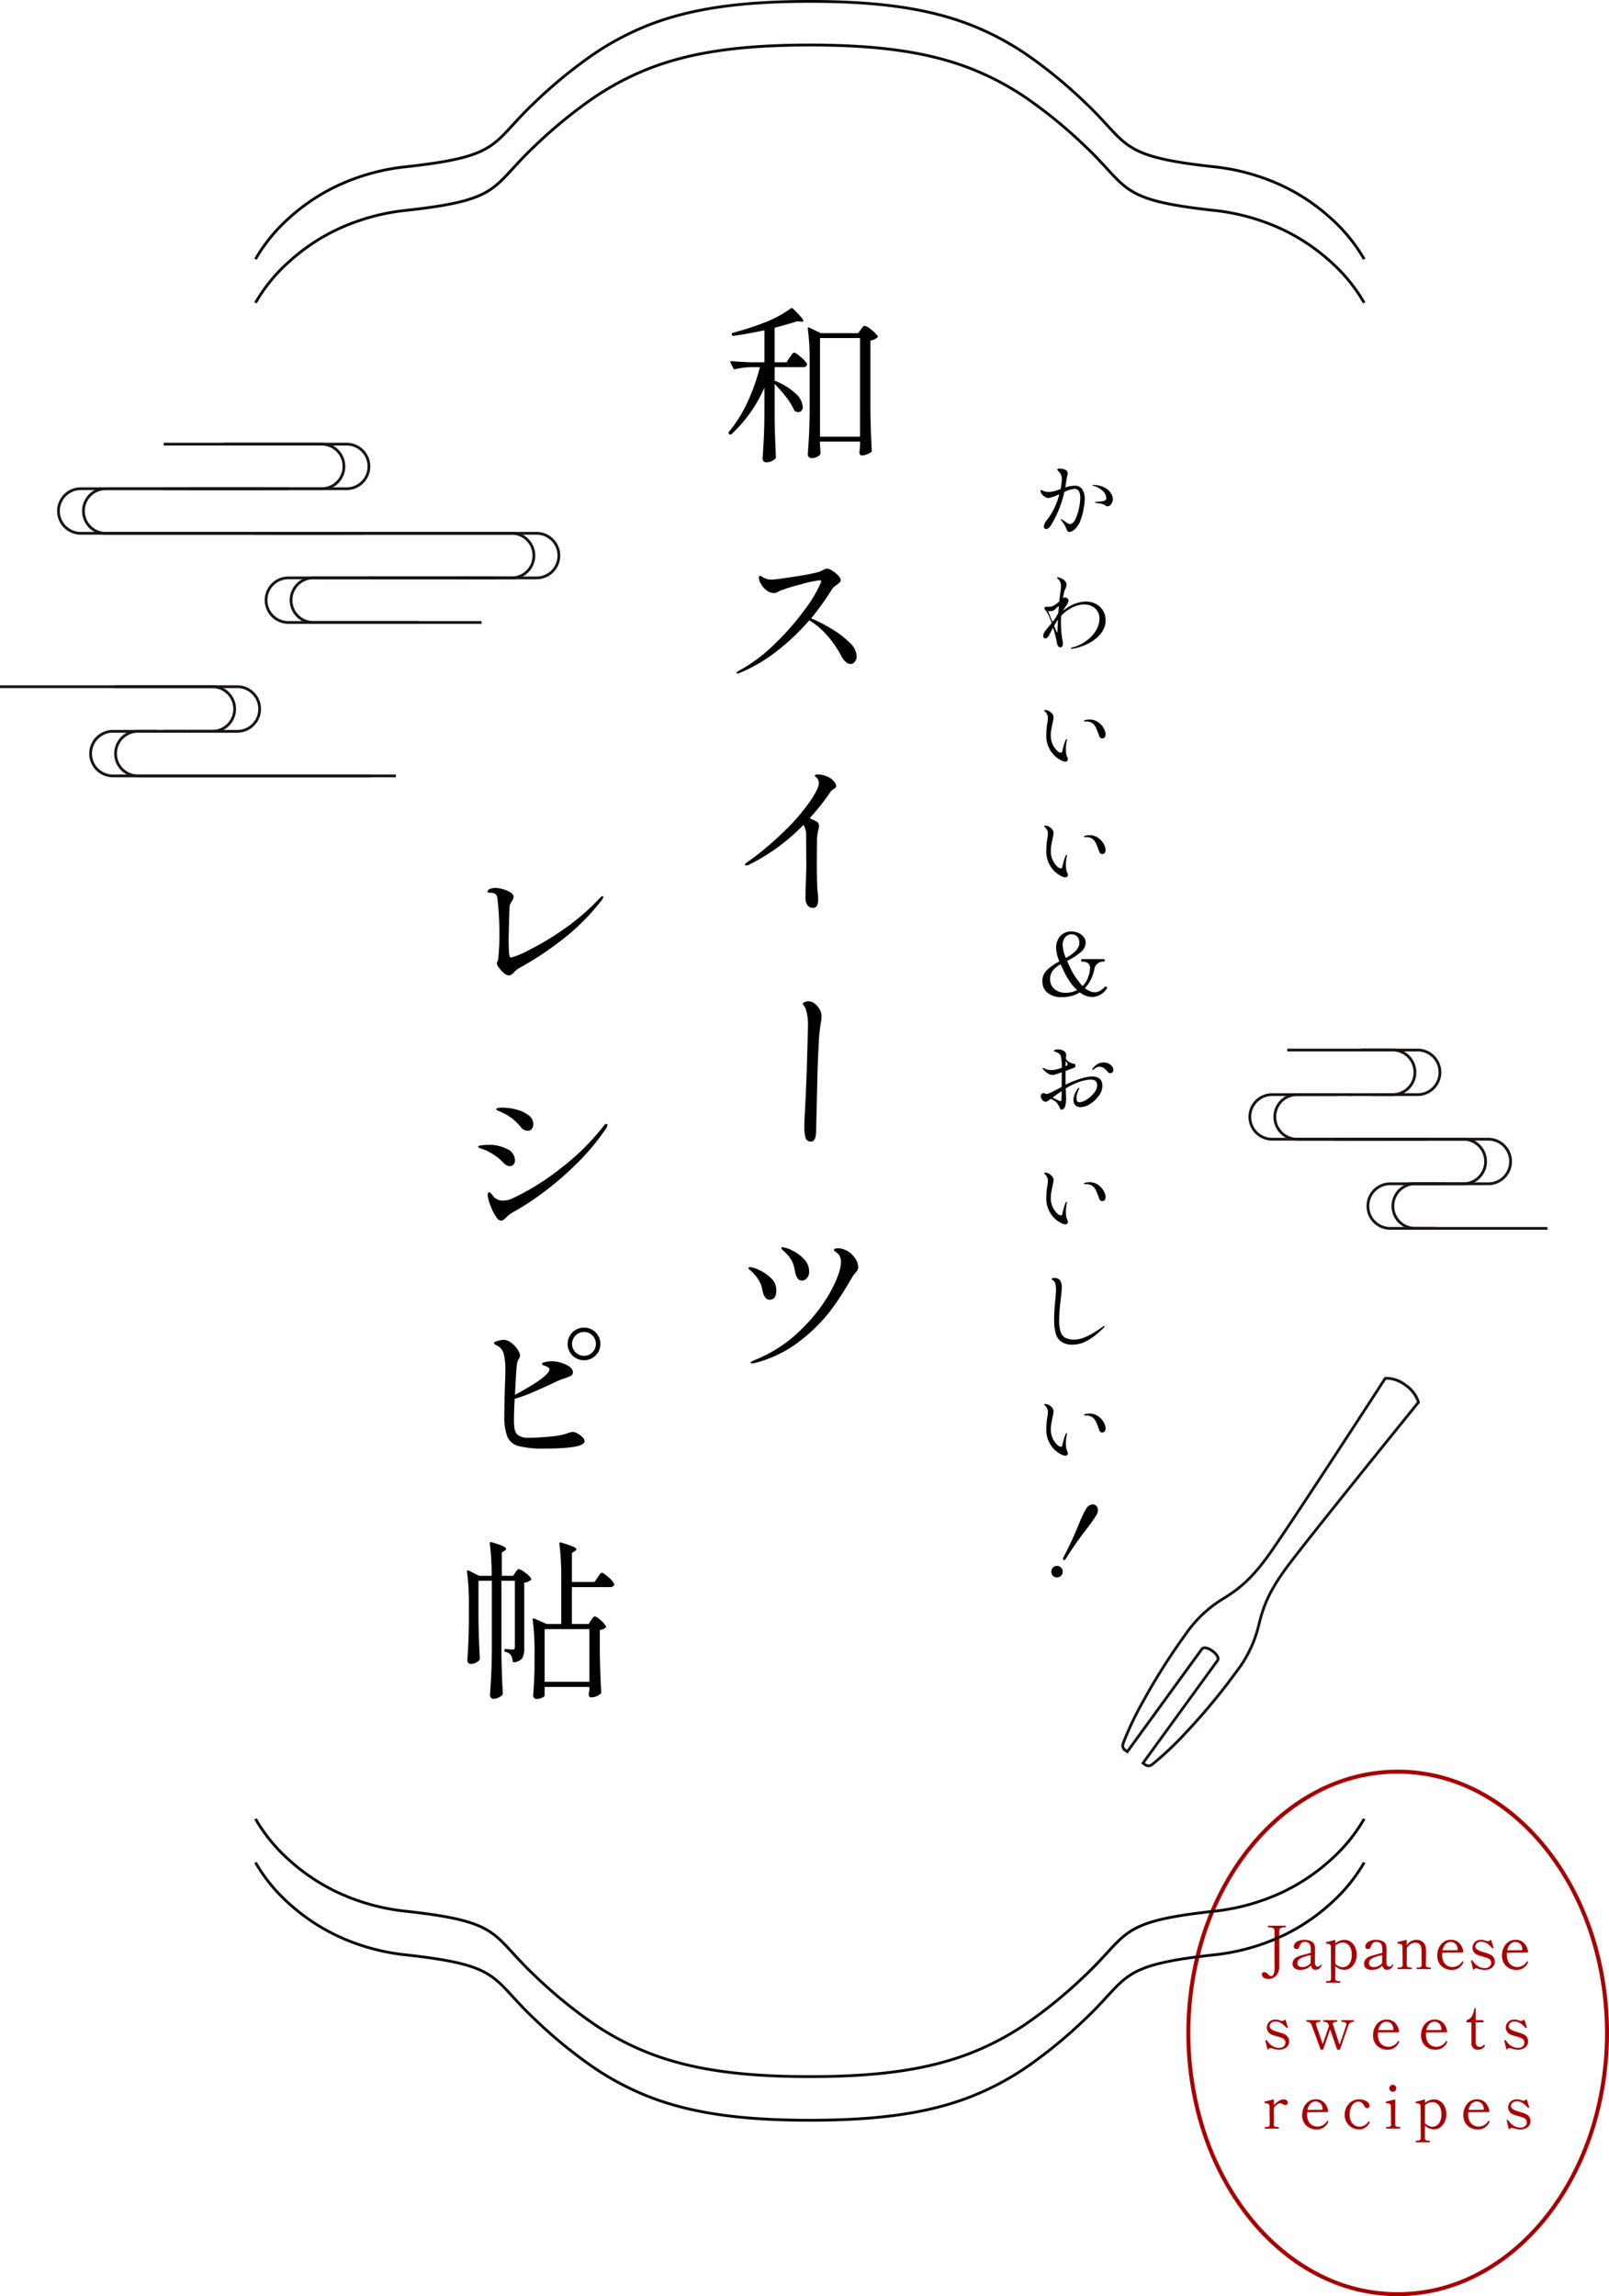<svg xmlns="http://www.w3.org/2000/svg" width="403.555" height="575.676" viewBox="0 0 403.555 575.676">
  <g id="グループ_13583" data-name="グループ 13583" transform="translate(-19781.445 20572.676)">
    <path id="パス_34249" data-name="パス 34249" d="M11.172-15.5A34.873,34.873,0,0,1,2.856-3.78q-.294.21-.462-.042l-.126-.126a.306.306,0,0,1,0-.462,33.353,33.353,0,0,0,4.62-7.371,49.84,49.84,0,0,0,3.15-8.841H7.728a18.91,18.91,0,0,0-3.906.5q-.336.084-.42-.168l-.756-1.47a.243.243,0,0,1-.042-.168q0-.21.294-.21,2.31.21,5.124.294h3.15v-8.022Q6.8-28.938,3.4-28.476H3.318q-.21,0-.294-.252l-.042-.084V-28.9a.293.293,0,0,1,.252-.336,74.268,74.268,0,0,0,7.812-2.52,28.522,28.522,0,0,0,6.762-3.612q.21-.168.5.042,2.646,2.6,2.646,3.066,0,.294-.588.21l-1.008-.084q-2.142.714-5.628,1.638v8.652h2.982l.8-1.218a6.05,6.05,0,0,0,.357-.5,3.015,3.015,0,0,1,.4-.5.58.58,0,0,1,.378-.21q.336,0,1.617,1.092A6.754,6.754,0,0,1,21.84-21.5a.726.726,0,0,1-.042.42,1,1,0,0,1-.966.462h-7.1v3.4a15.67,15.67,0,0,1,5.355,3.3,5,5,0,0,1,1.7,3.213,1.441,1.441,0,0,1-.315.987,1,1,0,0,1-.777.357,1.475,1.475,0,0,1-.8-.21.71.71,0,0,1-.294-.336A15.278,15.278,0,0,0,16.632-13.1a33.686,33.686,0,0,0-2.9-3.318v8.694q.084,5.25.336,9.618a.57.57,0,0,1-.168.42,3.27,3.27,0,0,1-.987.651,3.2,3.2,0,0,1-1.323.273.843.843,0,0,1-.609-.273.8.8,0,0,1-.273-.567Q10.878-.084,11-2.415t.168-6.111ZM25.116-.924l.126,1.68a.726.726,0,0,1-.042.42,1.952,1.952,0,0,1-.861.714,3.1,3.1,0,0,1-1.365.294.952.952,0,0,1-.63-.252.755.755,0,0,1-.294-.588q.168-2.478.294-4.809t.168-6.111V-22.134a58.75,58.75,0,0,0-.462-8.148v-.084q0-.168.1-.21a.34.34,0,0,1,.273.042l2.9,1.386h9.366l.672-.924.315-.42a2.416,2.416,0,0,1,.336-.378A.476.476,0,0,1,36.33-31a4.235,4.235,0,0,1,1.638.987,6.635,6.635,0,0,1,1.6,1.575q.126.168-.084.378a3.181,3.181,0,0,1-1.722.756V-9.324q.084,5.25.336,9.618a.517.517,0,0,1-.21.42,4.943,4.943,0,0,1-1.092.546,3.507,3.507,0,0,1-1.218.252.479.479,0,0,1-.4-.189.964.964,0,0,1-.189-.441,1.767,1.767,0,0,1,.042-.42L35.154-.8V-1.974H25.116Zm0-27.006V-3.192H35.154V-27.93ZM22.89,42.342a41.13,41.13,0,0,1,5.04,2.583,23.414,23.414,0,0,1,4.515,3.423,5.187,5.187,0,0,1,1.869,3.528,2.116,2.116,0,0,1-.462,1.344,1.326,1.326,0,0,1-1.05.588,1.932,1.932,0,0,1-1.218-.525,4.8,4.8,0,0,1-1.134-1.491,25.882,25.882,0,0,0-3.633-5.25,19.322,19.322,0,0,0-4.389-3.7,56.342,56.342,0,0,1-8.106,7.707,40.9,40.9,0,0,1-9.534,5.565.968.968,0,0,1-.336.084q-.252,0-.252-.21,0-.168.42-.42a39.931,39.931,0,0,0,9.051-6.72,65.287,65.287,0,0,0,7.56-8.61A33.414,33.414,0,0,0,25.326,33.4l.084-.336q0-.252-.42-.252a29.747,29.747,0,0,0-4.788,1.05,41.068,41.068,0,0,0-5.25,1.638q-.168.084-.546.294a1.619,1.619,0,0,1-.8.21,3.059,3.059,0,0,1-1.932-.693A5.239,5.239,0,0,1,10.29,33.69a3.36,3.36,0,0,1-.5-1.47q0-.546.294-.546a1.378,1.378,0,0,1,.525.273,3.611,3.611,0,0,0,.9.441,4.412,4.412,0,0,0,1.554.252q.882,0,5.544-.735a60.22,60.22,0,0,0,5.922-1.113,5.63,5.63,0,0,0,1.3-.546,3.942,3.942,0,0,1,1.05-.378,2.907,2.907,0,0,1,1.281.525,7.21,7.21,0,0,1,1.512,1.218,1.932,1.932,0,0,1,.651,1.2.7.7,0,0,1-.252.525q-.252.231-.84.693a3.551,3.551,0,0,0-1.092.966A62.414,62.414,0,0,1,22.89,42.342Zm4.452,39.864a4.058,4.058,0,0,1,1.239.987,1.906,1.906,0,0,1,.567,1.2.568.568,0,0,1-.1.4,2.059,2.059,0,0,1-.4.273,3.357,3.357,0,0,1-.336.231,2.136,2.136,0,0,0-.546.525,57.549,57.549,0,0,1-5.25,6.636q1.05.462,1.722.84a1.2,1.2,0,0,1,.63,1.092,4.7,4.7,0,0,1-.21,1.134,12.783,12.783,0,0,0-.294,1.932L24.318,103q0,6.216.21,8.022a14.713,14.713,0,0,1,.126,1.806q0,2.1-1.26,2.1a1.668,1.668,0,0,1-1.449-.672,3.281,3.281,0,0,1-.483-1.932q0-2.184.126-4.326.084-2.688.084-3.99l-.042-6.888a5.035,5.035,0,0,0-.672-2.982,49.436,49.436,0,0,1-13.524,9.912,1.947,1.947,0,0,1-.8.252q-.336,0-.336-.168,0-.294.84-.84a77.468,77.468,0,0,0,9.408-7.959A50.589,50.589,0,0,0,22.7,88.107q2.121-3.171,2.121-4.389a1.867,1.867,0,0,0-.42-1.3,4.582,4.582,0,0,0-.378-.336q-.21-.168-.21-.252,0-.336.63-.336A6.247,6.247,0,0,1,27.342,82.206Zm-6.8,126.18a1.258,1.258,0,0,1-1.092-.651,4.272,4.272,0,0,1-.588-1.533,17.563,17.563,0,0,0-.42-1.827,6.486,6.486,0,0,0-.8-1.6,9.34,9.34,0,0,0-1.764-1.911q-.042-.042-.252-.231a.54.54,0,0,1-.21-.4q0-.21.336-.21a6.751,6.751,0,0,1,2.331.777,9.916,9.916,0,0,1,2.982,2.163,4.441,4.441,0,0,1,1.323,3.15,2.411,2.411,0,0,1-.546,1.638A1.669,1.669,0,0,1,20.538,208.386ZM8.064,229.134q-.336,0-.336-.168t.231-.294q.231-.126.42-.21t.273-.126a34.856,34.856,0,0,0,11.529-7.476,41.239,41.239,0,0,0,7.56-9.681q2.625-4.851,2.625-7.455a2.708,2.708,0,0,0-.924-2.226q-.21-.168-.525-.4t-.315-.357q0-.462,1.05-.462a4.633,4.633,0,0,1,1.512.294A5.448,5.448,0,0,1,33.6,202.38a4.182,4.182,0,0,1,1.092,2.6,1.583,1.583,0,0,1-.147.714,3.063,3.063,0,0,1-.441.63q-.294.336-.546.63a7.043,7.043,0,0,0-.42.672q-.21.378-.462.756a73.338,73.338,0,0,1-4.914,7.518,41.267,41.267,0,0,1-7.6,7.56A30.715,30.715,0,0,1,8.9,229.008,3.589,3.589,0,0,1,8.064,229.134Zm4.452-15.96a1.354,1.354,0,0,1-1.092-.5,3.848,3.848,0,0,1-.672-1.554q-.042-.126-.252-1.071a6.542,6.542,0,0,0-.966-2.1,9.939,9.939,0,0,0-1.89-2.121q-.042-.042-.252-.21a.455.455,0,0,1-.21-.336q0-.294.42-.294a6.994,6.994,0,0,1,2.226.735,10.363,10.363,0,0,1,2.982,2.037,4.087,4.087,0,0,1,1.344,3.024Q14.154,213.174,12.516,213.174Z" transform="translate(19962 -20460)"/>
    <path id="パス_34250" data-name="パス 34250" d="M8.228-20.492a3.218,3.218,0,0,0-1.8.44,5.193,5.193,0,0,0-1.43,1.188,2.459,2.459,0,0,0-.638,1.628,2.54,2.54,0,0,0,.2.968q.2.484.418.484a1.083,1.083,0,0,0,.4-.22,3.263,3.263,0,0,1,.924-.528,12.779,12.779,0,0,1,3.96-.572q1.892.044,5.764.154t6.6.2q5.852.22,9.724.44,2.244.132,3.52.132a9.218,9.218,0,0,0,2.684-.308,1.3,1.3,0,0,0,.968-1.364q0-1.056-1.8-1.232-.88-.088-2.42-.088l-12.76-.308q-3.388-.088-7.37-.308a41.187,41.187,0,0,1-5.17-.484A9.464,9.464,0,0,0,8.228-20.492Z" transform="translate(19967 -20326) rotate(90)"/>
    <path id="パス_34251" data-name="パス 34251" d="M14.061-4.128a2,2,0,0,1-1.247-.6,7.874,7.874,0,0,1-1.226-1.354A2.494,2.494,0,0,1,11.051-7.1a1.3,1.3,0,0,1,.151-.494,2.255,2.255,0,0,0,.193-.71,50.856,50.856,0,0,0,.3-6.235,73.078,73.078,0,0,0-.516-9.03q-.129-1.29-1.763-1.29a2.416,2.416,0,0,1-.473-.043q-.215-.043-.215-.172,0-.516.645-.752a3.842,3.842,0,0,1,1.333-.237,7.161,7.161,0,0,1,1.828.3,7.066,7.066,0,0,1,1.913.817q.817.516.817,1.075a1.853,1.853,0,0,1-.387,1.032,6.7,6.7,0,0,0-.473.86,2.851,2.851,0,0,0-.172,1.118l-.086,2.279q-.129,4.773-.129,5.5,0,2.064.129,3.569a2.189,2.189,0,0,0,.151.667.373.373,0,0,0,.365.236,20.989,20.989,0,0,0,4.408-1.849,69.19,69.19,0,0,0,8.664-5.181,56.277,56.277,0,0,0,9.116-7.848q.516-.516.774-.516.129,0,.129.215a1.793,1.793,0,0,1-.473.9A56.211,56.211,0,0,1,26.166-12.1a80.637,80.637,0,0,1-9.653,6.214,4.895,4.895,0,0,0-1.032.86,4.862,4.862,0,0,1-.71.667A1.173,1.173,0,0,1,14.061-4.128Zm4.773,38.951a2.182,2.182,0,0,1-.9-.215,1.669,1.669,0,0,1-.688-.516,16.567,16.567,0,0,0-1.913-2,14.833,14.833,0,0,0-1.957-1.354,9.974,9.974,0,0,0-1.182-.58,6.662,6.662,0,0,1-.8-.366,1.035,1.035,0,0,1-.258-.108.319.319,0,0,1-.215-.28q0-.387,1.462-.387a14.135,14.135,0,0,1,3.547.473,8.365,8.365,0,0,1,3.053,1.419,2.769,2.769,0,0,1,1.225,2.236,1.934,1.934,0,0,1-.365,1.182A1.187,1.187,0,0,1,18.834,34.823ZM12.126,57.355a1.3,1.3,0,0,1-.989-.6,11.579,11.579,0,0,1-1.613-3.01,9,9,0,0,1-.753-2.8q0-.731.43-.731.172,0,.473.387l.6.774a3.035,3.035,0,0,0,2.365.946,5.4,5.4,0,0,0,2.365-.559,61.827,61.827,0,0,0,12.1-7.547A59.247,59.247,0,0,0,37.8,33.662q.387-.559.731-.559a.228.228,0,0,1,.258.258,1.6,1.6,0,0,1-.3.817,56.4,56.4,0,0,1-7.4,8.879,78.294,78.294,0,0,1-8.578,7.375,66.75,66.75,0,0,1-7.633,4.945A7.6,7.6,0,0,0,13.5,56.452a6.692,6.692,0,0,1-.774.688A1.031,1.031,0,0,1,12.126,57.355Zm2.193-13.674a1.7,1.7,0,0,1-.8-.215,2.739,2.739,0,0,1-.667-.473,14.17,14.17,0,0,0-1.677-1.548q-.645-.473-1.634-1.075a10.905,10.905,0,0,0-1.828-.882q-.8-.28-1.01-.366-.344-.129-.344-.3,0-.258.924-.365a15.457,15.457,0,0,1,1.785-.108A9.55,9.55,0,0,1,13.631,39.4a3.185,3.185,0,0,1,1.978,2.86,1.539,1.539,0,0,1-.344.989A1.145,1.145,0,0,1,14.319,43.681Zm18.619,40.5a3.91,3.91,0,0,1,2.9,1.2,3.967,3.967,0,0,1,1.182,2.881,3.91,3.91,0,0,1-1.2,2.9,3.967,3.967,0,0,1-2.881,1.182,4.018,4.018,0,0,1-2.924-1.182,4.1,4.1,0,0,1,0-5.805A4.018,4.018,0,0,1,32.938,84.18Zm0,7.052a2.83,2.83,0,0,0,2.107-.882,2.985,2.985,0,0,0-.021-4.214,2.851,2.851,0,0,0-2.085-.881,3.01,3.01,0,0,0-3.01,3.01,2.83,2.83,0,0,0,.882,2.107A2.937,2.937,0,0,0,32.938,91.232Zm-2.8,19.092a2.586,2.586,0,0,1,1.14.387,5.422,5.422,0,0,1,1.247.924,1.5,1.5,0,0,1,.538,1.01q0,1.849-10.019,1.849a24.685,24.685,0,0,1-6.536-.624,4.2,4.2,0,0,1-2.817-2.343,14.415,14.415,0,0,1-.753-5.418q0-3.268.129-6.751.129-2.967.129-4.945a15.636,15.636,0,0,0-.366-3.462,3.222,3.222,0,0,0-1.741-2.3,2.006,2.006,0,0,1-.323-.151,1.363,1.363,0,0,1-.3-.215.378.378,0,0,1-.108-.279q0-.258.968-.516a6.593,6.593,0,0,1,1.655-.258,3.355,3.355,0,0,1,1.677.753,5.8,5.8,0,0,1,1.72,1.87,2.7,2.7,0,0,1,.516,1.29,1.885,1.885,0,0,1-.344.9,3.015,3.015,0,0,0-.43,1.161q-.129.946-.258,3.032t-.258,4.795q7.353-3.956,8.471-5.848a1.088,1.088,0,0,0,.172-.516.641.641,0,0,0-.344-.559,5.61,5.61,0,0,0-1.118-.473q-.387-.129-.387-.387,0-.215.3-.3a6.89,6.89,0,0,1,2.193-.344,7.7,7.7,0,0,1,2.58.473q2.666.9,2.666,2.365a.953.953,0,0,1-.58.839,12.5,12.5,0,0,1-2.128.8,27.2,27.2,0,0,0-2.58,1.161q-3.182,1.462-5.2,2.322a35.3,35.3,0,0,1-4.128,1.462q-.172,3.956-.172,5.2a12.856,12.856,0,0,0,.193,2.516,2.347,2.347,0,0,0,.989,1.483,4.254,4.254,0,0,0,2.43.559q2.064,0,4.794-.237a25.253,25.253,0,0,0,3.849-.537l1.161-.344A4.278,4.278,0,0,1,30.143,110.324ZM15.7,145.577q.086-.129.258-.365a3.15,3.15,0,0,1,.3-.365.412.412,0,0,1,.3-.129,4.032,4.032,0,0,1,1.591.882,5.353,5.353,0,0,1,1.5,1.441.326.326,0,0,1-.086.43,3.029,3.029,0,0,1-1.634.645v16.34a5.294,5.294,0,0,1-.451,2.537,2.9,2.9,0,0,1-2.085,1.075h-.086q-.3,0-.3-.344a2.948,2.948,0,0,0-.43-1.462,2.2,2.2,0,0,0-1.333-.774.417.417,0,0,1-.3-.387v-.043q0-.3.258-.3a7.806,7.806,0,0,1,1.01.064,6.452,6.452,0,0,0,.8.064.539.539,0,0,0,.43-.15.842.842,0,0,0,.129-.538V147.641H12.212v18.4q.086,5.375.344,9.847a.583.583,0,0,1-.172.43,3.556,3.556,0,0,1-2.193.946.975.975,0,0,1-.86-.86q.172-2.537.3-4.924t.172-6.257V147.641H6.45v9.632q.086,5.375.344,9.847a.83.83,0,0,1-.129.43,2.85,2.85,0,0,1-.946.667,2.929,2.929,0,0,1-1.247.279.781.781,0,0,1-.559-.258.825.825,0,0,1-.258-.6q.3-4.085.387-9.03v-4.945a58.623,58.623,0,0,0-.473-8.3v-.086a.253.253,0,0,1,.108-.236.285.285,0,0,1,.28.021l2.666,1.333H9.761a62.409,62.409,0,0,0-.473-8.127q0-.43.43-.3,3.655,1.032,3.655,1.677,0,.215-.344.43l-.731.473v5.848h2.838ZM34.7,157.531q.086-.129.279-.409a2.2,2.2,0,0,1,.344-.408.487.487,0,0,1,.322-.129q.387,0,1.441.925a5.018,5.018,0,0,1,1.312,1.526q.129.172-.086.387a2.645,2.645,0,0,1-1.419.559V165.7q.086,5.375.344,9.847a.583.583,0,0,1-.172.43,3.14,3.14,0,0,1-1.01.624,3.578,3.578,0,0,1-1.4.279.45.45,0,0,1-.366-.193.987.987,0,0,1-.194-.452l.043-.43.129-.645v-.9H23.048v2.15q0,.215-.624.537a3.191,3.191,0,0,1-1.483.323.714.714,0,0,1-.538-.258.863.863,0,0,1-.236-.6q.258-3.44.344-6.837V165.7a60.149,60.149,0,0,0-.473-8.342v-.086q0-.3.344-.172l3.182,1.376h3.655V146.738a66.646,66.646,0,0,0-.473-8.385v-.086q0-.344.387-.215a29.869,29.869,0,0,1,3.031,1.01q.839.366.839.71,0,.215-.387.43l-.731.473v7.267h5.676l.774-1.161q.172-.215.344-.473a4.129,4.129,0,0,1,.366-.473.527.527,0,0,1,.365-.215q.344,0,1.548,1.053a6.613,6.613,0,0,1,1.5,1.656.479.479,0,0,1,.043.215.569.569,0,0,1-.323.494,1.434,1.434,0,0,1-.752.193H29.885v9.245H34.1Zm-.43,15.437v-13.2H23.048v13.2Z" transform="translate(19895 -20324)"/>
    <path id="パス_34252" data-name="パス 34252" d="M10.934-11.9a2.217,2.217,0,0,1,1.947.891,4.246,4.246,0,0,1,.627,2.475,14.677,14.677,0,0,1-.242,2.244,17.011,17.011,0,0,1-.748,2.882,5.762,5.762,0,0,1-1.254,2.178,4.728,4.728,0,0,1-.814.66A1.444,1.444,0,0,1,9.7-.308a.579.579,0,0,1-.5-.22,2.085,2.085,0,0,1-.275-.506q-.11-.286-.154-.374A7.032,7.032,0,0,0,7.722-3.08a.873.873,0,0,1-.242-.4q0-.044.066-.044a3.78,3.78,0,0,1,.858.484l.4.264a4.046,4.046,0,0,0,.572.374.976.976,0,0,0,.44.11q.748,0,1.331-1.188a11.727,11.727,0,0,0,.913-2.761,13.048,13.048,0,0,0,.33-2.563q0-2.31-1.43-2.31a6.547,6.547,0,0,0-2.574.792,26.866,26.866,0,0,1-3.3,8.25,2.888,2.888,0,0,1-.616.759,1.012,1.012,0,0,1-.638.275A.571.571,0,0,1,3.41-1.21a.6.6,0,0,1-.176-.44,3.36,3.36,0,0,1,.858-1.738,17.3,17.3,0,0,0,3.036-6.38,10.371,10.371,0,0,1-2.684.946,1.8,1.8,0,0,1-.935-.286,2.611,2.611,0,0,1-.781-.715,1.4,1.4,0,0,1-.308-.8q0-.2.11-.2a.75.75,0,0,1,.275.088q.187.088.3.132a3.208,3.208,0,0,0,1.276.264,6.084,6.084,0,0,0,1.452-.187q.594-.165,1.606-.539a11.756,11.756,0,0,0,.308-2.4,2.556,2.556,0,0,0-.462-1.672q-.154-.176-.407-.44t-.253-.352q0-.132.187-.2a1.44,1.44,0,0,1,.473-.066,3.2,3.2,0,0,1,.88.132,2.237,2.237,0,0,1,.726.33.875.875,0,0,1,.352.7,3.7,3.7,0,0,1-.132.7q-.11.44-.176.858-.154,1.144-.308,2A7.454,7.454,0,0,1,10.934-11.9Zm4.774-.2a6.3,6.3,0,0,1,2.783.66,4.052,4.052,0,0,1,1.573,1.386,2.863,2.863,0,0,1,.484,1.474,2.036,2.036,0,0,1-.429,1.309,1.179,1.179,0,0,1-.891.539.789.789,0,0,1-.484-.165,3.072,3.072,0,0,0-.264-.187,1.994,1.994,0,0,0-.836-.308q-.528-.088-1.254-.176-.308-.044-.308-.132,0-.11.264-.132,1.43-.154,1.5-.154a2.389,2.389,0,0,0,.825-.264.563.563,0,0,0,.231-.506,2.569,2.569,0,0,0-.99-1.936,5.2,5.2,0,0,0-2.266-1.188q-.2-.044-.2-.132T15.708-12.1ZM13.75,17.142a5.371,5.371,0,0,1,2.607.616,4.449,4.449,0,0,1,1.76,1.694,4.682,4.682,0,0,1,.627,2.4,5.141,5.141,0,0,1-1.188,3.289,9.455,9.455,0,0,1-3.025,2.453,13.063,13.063,0,0,1-3.8,1.32,2.781,2.781,0,0,1-.462.066q-.242,0-.242-.11,0-.132.286-.2a10.16,10.16,0,0,0,3.509-1.617A8.926,8.926,0,0,0,16.3,24.424a5.787,5.787,0,0,0,.9-3.014,3.361,3.361,0,0,0-1.881-3.1,4.2,4.2,0,0,0-1.925-.44,6.857,6.857,0,0,0-2.981.748A9.539,9.539,0,0,0,7.59,20.728q-.044,1.056-.044,1.584a23.741,23.741,0,0,0,.4,4.576,3.166,3.166,0,0,1,.088.726,1.414,1.414,0,0,1-.165.748.477.477,0,0,1-.407.264.766.766,0,0,1-.572-.253,1.384,1.384,0,0,1-.33-.715,29.891,29.891,0,0,0-.99-3.96q-.33.594-1.012,1.892-.4.792-.9.792a.522.522,0,0,1-.407-.187.689.689,0,0,1-.165-.473,1.2,1.2,0,0,1,.044-.264,2.425,2.425,0,0,1,.44-.9q.352-.484,1.122-1.408l.506-.594a11.14,11.14,0,0,0-1.386-3.08q-.418-.418-.418-.66a.292.292,0,0,1,.209-.3A1.174,1.174,0,0,1,4,18.44l.418.022a2.989,2.989,0,0,0,.737-.077,2.476,2.476,0,0,0,.605-.253A8.173,8.173,0,0,0,7.128,17.12a4.648,4.648,0,0,0,.044-.506l.2-1.562a12.43,12.43,0,0,0,.176-1.738,2.378,2.378,0,0,0-.638-1.76q-.066-.066-.209-.2t-.143-.2q0-.11.2-.11a2.364,2.364,0,0,1,.924.308q1.254.616,1.254,1.562a1.766,1.766,0,0,1-.077.517,3.025,3.025,0,0,1-.187.473,4.013,4.013,0,0,0-.352.946q-.264,1.32-.286,1.452l.088-.066a.715.715,0,0,1,.4-.154,1.276,1.276,0,0,1,.682.308.527.527,0,0,1,.22.462,1.675,1.675,0,0,1-.143.616,2.718,2.718,0,0,1-.363.638q-.176.22-.924,1.43l.242-.22q.286-.22.858-.616A8.705,8.705,0,0,1,13.75,17.142ZM4.29,19.518q.11.2.792,1.892.132.264.352.836-.044.044.44-.572a9.791,9.791,0,0,0,1.012-1.716l.132-1.738a5.886,5.886,0,0,0-.638.572,5.768,5.768,0,0,1-.517.473,1.232,1.232,0,0,1-.429.209,2.478,2.478,0,0,1-.682.088A2.352,2.352,0,0,1,4.29,19.518Zm2.42,4.07q.044-1.276.088-1.936-.286.4-.308.44l-.66,1.122A13.882,13.882,0,0,0,6.512,24.8q.066.11.11.11t.044-.374ZM8.668,57.274a2.714,2.714,0,0,1-1.1-.33A7.175,7.175,0,0,1,6.05,55.888a6.973,6.973,0,0,1-2.178-5.5,17.807,17.807,0,0,1,.242-2.728,8.4,8.4,0,0,0,.154-1.3,2.162,2.162,0,0,0-.187-.913,2.764,2.764,0,0,0-.627-.825.3.3,0,0,1-.11-.176.107.107,0,0,1,.077-.1.414.414,0,0,1,.165-.033,2,2,0,0,1,.935.264,2.584,2.584,0,0,1,.836.7,1.435,1.435,0,0,1,.341.88,9.4,9.4,0,0,1-.242,1.364q-.22,1.056-.341,1.76A8.3,8.3,0,0,0,4.994,50.7a5.192,5.192,0,0,0,.451,2.178,5.119,5.119,0,0,0,1.067,1.584,1.7,1.7,0,0,0,1.034.594q.264,0,.352-.44a15.152,15.152,0,0,1,.77-2.618,1.41,1.41,0,0,1,.154-.275q.088-.121.154-.121t.066.132A2.64,2.64,0,0,1,9,52.1a10.286,10.286,0,0,0-.22,2q0,.418.066,1.078a1.845,1.845,0,0,0,.11.517q.088.231.11.3a1.557,1.557,0,0,1,.2.66.635.635,0,0,1-.154.451A.572.572,0,0,1,8.668,57.274Zm9.262-5.83a.706.706,0,0,1-.55-.176,1.494,1.494,0,0,1-.264-.484,17.616,17.616,0,0,0-.781-1.98,2.689,2.689,0,0,0-1.2-1.342,2.968,2.968,0,0,0-1.364-.264h-.264q-.2,0-.2-.132,0-.088.22-.176a2.179,2.179,0,0,1,.429-.11,4.008,4.008,0,0,1,.759-.066,3.712,3.712,0,0,1,2.662,1.078,4.2,4.2,0,0,1,1.078,1.485,3.444,3.444,0,0,1,.286,1.133,1.313,1.313,0,0,1-.2.726A.68.68,0,0,1,17.93,51.444ZM8.668,86.274a2.714,2.714,0,0,1-1.1-.33A7.175,7.175,0,0,1,6.05,84.888a6.973,6.973,0,0,1-2.178-5.5,17.807,17.807,0,0,1,.242-2.728,8.4,8.4,0,0,0,.154-1.3,2.162,2.162,0,0,0-.187-.913,2.764,2.764,0,0,0-.627-.825.3.3,0,0,1-.11-.176.107.107,0,0,1,.077-.1.414.414,0,0,1,.165-.033,2,2,0,0,1,.935.264,2.584,2.584,0,0,1,.836.7,1.435,1.435,0,0,1,.341.88,9.4,9.4,0,0,1-.242,1.364q-.22,1.056-.341,1.76A8.3,8.3,0,0,0,4.994,79.7a5.192,5.192,0,0,0,.451,2.178,5.119,5.119,0,0,0,1.067,1.584,1.7,1.7,0,0,0,1.034.594q.264,0,.352-.44a15.151,15.151,0,0,1,.77-2.618,1.41,1.41,0,0,1,.154-.275q.088-.121.154-.121t.066.132A2.641,2.641,0,0,1,9,81.1a10.286,10.286,0,0,0-.22,2q0,.418.066,1.078a1.845,1.845,0,0,0,.11.517q.088.231.11.3a1.557,1.557,0,0,1,.2.66.635.635,0,0,1-.154.451A.572.572,0,0,1,8.668,86.274Zm9.262-5.83a.706.706,0,0,1-.55-.176,1.494,1.494,0,0,1-.264-.484,17.616,17.616,0,0,0-.781-1.98,2.689,2.689,0,0,0-1.2-1.342,2.968,2.968,0,0,0-1.364-.264h-.264q-.2,0-.2-.132,0-.088.22-.176a2.178,2.178,0,0,1,.429-.11,4.008,4.008,0,0,1,.759-.066,3.712,3.712,0,0,1,2.662,1.078,4.2,4.2,0,0,1,1.078,1.485,3.444,3.444,0,0,1,.286,1.133,1.313,1.313,0,0,1-.2.726A.68.68,0,0,1,17.93,80.444Zm.858,33.224a.292.292,0,0,1,.231.121.356.356,0,0,1,.1.209.332.332,0,0,1-.088.2,4.555,4.555,0,0,1-3.608,2.09,5.169,5.169,0,0,1-3.146-1.166,8.043,8.043,0,0,1-4.444,1.188,5.374,5.374,0,0,1-3.707-1.122,3.634,3.634,0,0,1-1.243-2.816A3.829,3.829,0,0,1,4,109.565a13.077,13.077,0,0,1,3.146-2.211,9.028,9.028,0,0,1-.814-3.432,4.579,4.579,0,0,1,.462-2.057,3.554,3.554,0,0,1,3.278-2.013,4.53,4.53,0,0,1,1.87.374,3.271,3.271,0,0,1,1.32,1.023,2.354,2.354,0,0,1,.484,1.441,3.167,3.167,0,0,1-1.265,2.365,16.338,16.338,0,0,1-3.4,2.189q.594,1.32.836,1.782a17.238,17.238,0,0,0,3.058,4.51,6.24,6.24,0,0,0,1.43-2.332,7.079,7.079,0,0,0,.44-2.2q0-1.584-2.046-1.584-.176,0-.176-.33,0-.308.176-.308h5.544q.176,0,.176.308,0,.33-.176.33a2.216,2.216,0,0,0-2.42,1.87,9.961,9.961,0,0,1-2.354,4.774,5.144,5.144,0,0,0,1.287.792,2.932,2.932,0,0,0,1.067.242,2.649,2.649,0,0,0,1.331-.319,5.55,5.55,0,0,0,1.155-.913A.555.555,0,0,1,18.788,113.668Zm-8.646-13.09a1.882,1.882,0,0,0-1.584.792,3.029,3.029,0,0,0-.594,1.87,9.307,9.307,0,0,0,.814,3.256q3.388-1.87,3.388-3.784a2.283,2.283,0,0,0-.506-1.551A1.9,1.9,0,0,0,10.142,100.578Zm-1.5,14.652a6.242,6.242,0,0,0,2.948-.682,12.285,12.285,0,0,1-1.936-2.288,16.654,16.654,0,0,1-1.32-2.332l-.88-1.848A5.924,5.924,0,0,0,5.4,109.8a3.7,3.7,0,0,0-.583,2.09,3.08,3.08,0,0,0,.473,1.661,3.426,3.426,0,0,0,1.353,1.221A4.242,4.242,0,0,0,8.646,115.23ZM15.4,136.222q2.53,0,2.53,2.376a4.215,4.215,0,0,1-.88,2.431,7.568,7.568,0,0,1-2.178,2.057,4.642,4.642,0,0,1-2.442.814,1.757,1.757,0,0,1-1.265-.473,1.725,1.725,0,0,1-.495-1.309,5.386,5.386,0,0,1,1.078-2.838q.176-.242.286-.242.088,0,.088.11a1.819,1.819,0,0,1-.22.572,5.367,5.367,0,0,0-.319.924,4.045,4.045,0,0,0-.143,1.012q0,1.012.726,1.012a3.592,3.592,0,0,0,1.881-.693,7.272,7.272,0,0,0,1.826-1.683,3.073,3.073,0,0,0,.759-1.8q0-1.518-1.694-1.518a11.351,11.351,0,0,0-3.85,1.012,16.3,16.3,0,0,0-2.354,1.232q0,.22.088,2.024l.022.572a7.211,7.211,0,0,1-.11,1.2,3.626,3.626,0,0,1-.22.869,1.385,1.385,0,0,1-.341.451.649.649,0,0,1-.385.209.506.506,0,0,1-.286-.088.78.78,0,0,1-.242-.374,5.214,5.214,0,0,0-.88-1.408,2.289,2.289,0,0,0-.528-.418q-.33-.2-.814-.44l-.572.374a2.658,2.658,0,0,1-.385.253.712.712,0,0,1-.319.1,1.146,1.146,0,0,1-.891-.451,1.453,1.453,0,0,1-.385-.957.706.706,0,0,1,.231-.583.688.688,0,0,1,.407-.187,1.557,1.557,0,0,1,.429.121,1.641,1.641,0,0,0,.407.121.488.488,0,0,0,.154-.022,8.41,8.41,0,0,0,1.254-.528q.748-.374,1.221-.627t.649-.341l.484-.264.022-3.674a18.624,18.624,0,0,1-1.848.616,2.765,2.765,0,0,1-.44.044,2.028,2.028,0,0,1-1.188-.352,6.657,6.657,0,0,1-.682-.539,5.6,5.6,0,0,1-.462-.451.481.481,0,0,1-.176-.286q0-.088.11-.088a1,1,0,0,1,.374.11q.242.11.286.132a2.921,2.921,0,0,0,.66.187,4.727,4.727,0,0,0,.858.077,2.822,2.822,0,0,0,.418-.022,10.3,10.3,0,0,0,2.09-.55,10.381,10.381,0,0,0-.264-2.992,1.193,1.193,0,0,0-.462-.594,3.294,3.294,0,0,0-.594-.308q-.286-.11-.374-.154-.066-.022-.176-.066t-.11-.11q0-.088.121-.165a1.043,1.043,0,0,1,.275-.121,2.014,2.014,0,0,1,.638-.11,2.826,2.826,0,0,1,.935.165,2.38,2.38,0,0,1,.759.407,1.181,1.181,0,0,1,.352.968l-.022.462-.044.418a2.732,2.732,0,0,0,.528.55,3.521,3.521,0,0,0,1.078.55,2.2,2.2,0,0,0,.3.055.714.714,0,0,1,.363.143.379.379,0,0,1,.132.308.648.648,0,0,1-.11.418.967.967,0,0,1-.4.242l-1.98.726v1.76q0,1.144.022,1.716a17.429,17.429,0,0,1,1.914-.9q1.364-.506,2.552-.836A8.327,8.327,0,0,1,15.4,136.222Zm-6.644-3.96q-.044.616-.044.924l-.022.462a1.845,1.845,0,0,0,.374-.22.421.421,0,0,0,.154-.264.642.642,0,0,0-.132-.33A5.314,5.314,0,0,1,8.756,132.262Zm9.548.44a2.564,2.564,0,0,1,1.221.286,2.461,2.461,0,0,1,.847.7,1.4,1.4,0,0,1,.308.836.864.864,0,0,1-.22.638.72.72,0,0,1-.528.22.855.855,0,0,1-.682-.352,4.031,4.031,0,0,0-1.012-.946,1.947,1.947,0,0,0-1.034-.33,1.678,1.678,0,0,0-.748.2,2.514,2.514,0,0,0-.561.363,1,1,0,0,1-.341.231q-.154,0-.154-.132a.476.476,0,0,1,.11-.242A4.407,4.407,0,0,1,16.9,133,3.3,3.3,0,0,1,18.3,132.7ZM7.656,142.1a20.455,20.455,0,0,0,.066-2.222q-1.078.7-2.266,1.606a11.335,11.335,0,0,0,1.111.572,3.5,3.5,0,0,0,.869.33Q7.634,142.382,7.656,142.1Zm1.012,31.178a2.714,2.714,0,0,1-1.1-.33,7.175,7.175,0,0,1-1.518-1.056,6.973,6.973,0,0,1-2.178-5.5,17.807,17.807,0,0,1,.242-2.728,8.4,8.4,0,0,0,.154-1.3,2.162,2.162,0,0,0-.187-.913,2.764,2.764,0,0,0-.627-.825.3.3,0,0,1-.11-.176.107.107,0,0,1,.077-.1.414.414,0,0,1,.165-.033,2,2,0,0,1,.935.264,2.583,2.583,0,0,1,.836.7,1.435,1.435,0,0,1,.341.88,9.4,9.4,0,0,1-.242,1.364q-.22,1.056-.341,1.76a8.3,8.3,0,0,0-.121,1.408,5.192,5.192,0,0,0,.451,2.178,5.119,5.119,0,0,0,1.067,1.584,1.7,1.7,0,0,0,1.034.594q.264,0,.352-.44a15.151,15.151,0,0,1,.77-2.618,1.41,1.41,0,0,1,.154-.275q.088-.121.154-.121t.066.132A2.641,2.641,0,0,1,9,168.1a10.286,10.286,0,0,0-.22,2q0,.418.066,1.078a1.845,1.845,0,0,0,.11.517q.088.231.11.3a1.557,1.557,0,0,1,.2.66.635.635,0,0,1-.154.451A.572.572,0,0,1,8.668,173.274Zm9.262-5.83a.706.706,0,0,1-.55-.176,1.494,1.494,0,0,1-.264-.484,17.616,17.616,0,0,0-.781-1.98,2.689,2.689,0,0,0-1.2-1.342,2.968,2.968,0,0,0-1.364-.264h-.264q-.2,0-.2-.132,0-.088.22-.176a2.177,2.177,0,0,1,.429-.11,4.008,4.008,0,0,1,.759-.066,3.712,3.712,0,0,1,2.662,1.078,4.2,4.2,0,0,1,1.078,1.485,3.444,3.444,0,0,1,.286,1.133,1.313,1.313,0,0,1-.2.726A.68.68,0,0,1,17.93,167.444Zm-7.458,36a4.827,4.827,0,0,1-2.8-.715,3.74,3.74,0,0,1-1.43-2.068,12.191,12.191,0,0,1-.407-3.443q0-2.09.286-4.906.176-1.848.176-2.442a6.817,6.817,0,0,0-.165-1.705,1.589,1.589,0,0,0-.737-.957q-.176-.11-.176-.242,0-.242.616-.242a1.653,1.653,0,0,1,1.5.638,3.141,3.141,0,0,1,.418,1.738q0,.726-.308,3.3a42.548,42.548,0,0,0-.352,4.95,9.037,9.037,0,0,0,.363,2.882,2.581,2.581,0,0,0,1.188,1.485,4.9,4.9,0,0,0,2.321.451q2.64,0,7-3.19.044-.022.209-.132a.528.528,0,0,1,.253-.11q.066,0,.066.088,0,.154-.286.44a19.664,19.664,0,0,1-3.817,3.036A7.568,7.568,0,0,1,10.472,203.44Zm-1.8,27.834a2.714,2.714,0,0,1-1.1-.33,7.175,7.175,0,0,1-1.518-1.056,6.973,6.973,0,0,1-2.178-5.5,17.807,17.807,0,0,1,.242-2.728,8.4,8.4,0,0,0,.154-1.3,2.162,2.162,0,0,0-.187-.913,2.764,2.764,0,0,0-.627-.825.3.3,0,0,1-.11-.176.107.107,0,0,1,.077-.1.414.414,0,0,1,.165-.033,2,2,0,0,1,.935.264,2.583,2.583,0,0,1,.836.7,1.435,1.435,0,0,1,.341.88,9.4,9.4,0,0,1-.242,1.364q-.22,1.056-.341,1.76a8.3,8.3,0,0,0-.121,1.408,5.192,5.192,0,0,0,.451,2.178,5.119,5.119,0,0,0,1.067,1.584,1.7,1.7,0,0,0,1.034.594q.264,0,.352-.44a15.151,15.151,0,0,1,.77-2.618,1.41,1.41,0,0,1,.154-.275q.088-.121.154-.121t.066.132A2.641,2.641,0,0,1,9,226.1a10.286,10.286,0,0,0-.22,2q0,.418.066,1.078a1.845,1.845,0,0,0,.11.517q.088.231.11.3a1.557,1.557,0,0,1,.2.66.635.635,0,0,1-.154.451A.572.572,0,0,1,8.668,231.274Zm9.262-5.83a.706.706,0,0,1-.55-.176,1.494,1.494,0,0,1-.264-.484,17.616,17.616,0,0,0-.781-1.98,2.689,2.689,0,0,0-1.2-1.342,2.968,2.968,0,0,0-1.364-.264h-.264q-.2,0-.2-.132,0-.088.22-.176a2.177,2.177,0,0,1,.429-.11,4.008,4.008,0,0,1,.759-.066,3.712,3.712,0,0,1,2.662,1.078,4.2,4.2,0,0,1,1.078,1.485,3.444,3.444,0,0,1,.286,1.133,1.313,1.313,0,0,1-.2.726A.68.68,0,0,1,17.93,225.444ZM8.316,257.458a.255.255,0,0,1-.187-.077.314.314,0,0,1-.077-.231,1.038,1.038,0,0,1,.132-.44q1.3-2.464,2.134-4.3t1.65-3.817q.616-1.474,1.012-2.332a18.161,18.161,0,0,1,.88-1.672,2.4,2.4,0,0,1,.77-.825,1.649,1.649,0,0,1,.88-.275,1.2,1.2,0,0,1,.924.407,1.484,1.484,0,0,1,.374,1.045,2.356,2.356,0,0,1-.33,1.144q-.4.682-.935,1.452t-.924,1.276q-.385.506-.583.77-1.474,1.914-2.607,3.509T8.8,257.062Q8.558,257.458,8.316,257.458Zm-1.782,4.334a1.342,1.342,0,0,1-1-.418,1.4,1.4,0,0,1-.407-1.012,1.424,1.424,0,0,1,.407-1.034,1.342,1.342,0,0,1,1-.418,1.428,1.428,0,0,1,1.452,1.452,1.378,1.378,0,0,1-.418,1.012A1.4,1.4,0,0,1,6.534,261.792Z" transform="translate(20040 -20439)"/>
    <path id="パス_34253" data-name="パス 34253" d="M1.53,2.475a1.973,1.973,0,0,1-.915-.187A1.258,1.258,0,0,1,.1,1.838.925.925,0,0,1-.06,1.38.6.6,0,0,1,.12.923.541.541,0,0,1,.5.75a1.307,1.307,0,0,1,.75.315,2.706,2.706,0,0,1,.277.255,2.638,2.638,0,0,0,.218.21.818.818,0,0,0,.54.24.565.565,0,0,0,.465-.27,4.116,4.116,0,0,0,.36-2.1V-9.525a.807.807,0,0,0-.322-.743,1.884,1.884,0,0,0-.983-.2H1.575q-.105,0-.105-.21t.105-.21H5.82a.094.094,0,0,1,.1.052.42.42,0,0,1,.023.158q0,.21-.12.21H5.595a1.771,1.771,0,0,0-.99.218.82.82,0,0,0-.315.727L4.3-.81a3.8,3.8,0,0,1-.45,2A2.447,2.447,0,0,1,2.775,2.2,3.071,3.071,0,0,1,1.53,2.475ZM14.82-1.2q.12,0,.12.1L14.925-1a1.644,1.644,0,0,1-.675.915A1.671,1.671,0,0,1,13.4.18a1.031,1.031,0,0,1-.75-.293,1.589,1.589,0,0,1-.42-.772,3.617,3.617,0,0,1-1.245.817A3.825,3.825,0,0,1,9.57.21,2.257,2.257,0,0,1,8.167-.2,1.319,1.319,0,0,1,7.635-1.3a1.849,1.849,0,0,1,.24-.96,2.112,2.112,0,0,1,.78-.72,4.572,4.572,0,0,1,.87-.36q.525-.165,1.44-.4l1.23-.345V-4.74A5.479,5.479,0,0,0,12.12-5.8a1.417,1.417,0,0,0-.3-.615,1.376,1.376,0,0,0-1.125-.405,1.178,1.178,0,0,0-.84.27,2.065,2.065,0,0,0-.48.825q-.255.72-.735.72a.765.765,0,0,1-.488-.173.555.555,0,0,1-.218-.457,1.474,1.474,0,0,1,.2-.668,1.859,1.859,0,0,1,.825-.7,3.944,3.944,0,0,1,1.778-.323,3.557,3.557,0,0,1,1.283.233,1.874,1.874,0,0,1,.863.577,1.894,1.894,0,0,1,.307.653,3.415,3.415,0,0,1,.082.8q0,.7-.015,1.245L13.245-1.65a1.106,1.106,0,0,0,.233.825.693.693,0,0,0,.457.21.82.82,0,0,0,.413-.127,1.042,1.042,0,0,0,.368-.382A.127.127,0,0,1,14.82-1.2Zm-4.71.69a2.643,2.643,0,0,0,1.08-.248,2.739,2.739,0,0,0,.96-.712v-.045l.03-2.025q-1.155.285-1.852.533A3.135,3.135,0,0,0,9.24-2.4a1.157,1.157,0,0,0-.39.885A.97.97,0,0,0,9.142-.8,1.333,1.333,0,0,0,10.11-.51Zm10.5-6.825a2.754,2.754,0,0,1,1.627.5,3.276,3.276,0,0,1,1.1,1.372,4.641,4.641,0,0,1,.39,1.92,4.157,4.157,0,0,1-.413,1.83A3.614,3.614,0,0,1,22.2-.338,2.512,2.512,0,0,1,20.685.18a3.31,3.31,0,0,1-2.34-.945v3.15a.5.5,0,0,0,.263.51,1.7,1.7,0,0,0,.7.12h.18q.12,0,.12.195,0,.21-.12.21H16.14q-.12,0-.12-.21,0-.195.12-.195h.18a1.743,1.743,0,0,0,.712-.12.5.5,0,0,0,.263-.51l-.045-8a.655.655,0,0,0-.142-.465.663.663,0,0,0-.337-.2q-.195-.045-.645-.105a.13.13,0,0,1-.113-.075.485.485,0,0,1-.022-.165.127.127,0,0,1,.09-.135L18.225-7.3h.03a.093.093,0,0,1,.105.105v.765A3.439,3.439,0,0,1,20.61-7.335ZM20.235-.48a2.3,2.3,0,0,0,.885-.21,2.139,2.139,0,0,0,.923-.915,4.046,4.046,0,0,0,.427-2.07,3.734,3.734,0,0,0-.345-1.717,2.289,2.289,0,0,0-.862-.968,2.111,2.111,0,0,0-1.073-.3,2.468,2.468,0,0,0-.93.21,3.164,3.164,0,0,0-.9.555l-.015,4.56a3.113,3.113,0,0,0,.885.615A2.348,2.348,0,0,0,20.235-.48ZM32.76-1.2q.12,0,.12.1L32.865-1a1.644,1.644,0,0,1-.675.915,1.671,1.671,0,0,1-.855.27,1.031,1.031,0,0,1-.75-.293,1.589,1.589,0,0,1-.42-.772,3.617,3.617,0,0,1-1.245.817A3.825,3.825,0,0,1,27.51.21a2.257,2.257,0,0,1-1.4-.405,1.319,1.319,0,0,1-.532-1.11,1.849,1.849,0,0,1,.24-.96,2.112,2.112,0,0,1,.78-.72,4.572,4.572,0,0,1,.87-.36q.525-.165,1.44-.4l1.23-.345V-4.74A5.479,5.479,0,0,0,30.06-5.8a1.417,1.417,0,0,0-.3-.615,1.376,1.376,0,0,0-1.125-.405,1.178,1.178,0,0,0-.84.27,2.065,2.065,0,0,0-.48.825q-.255.72-.735.72a.765.765,0,0,1-.487-.173.555.555,0,0,1-.218-.457,1.474,1.474,0,0,1,.2-.668,1.859,1.859,0,0,1,.825-.7,3.944,3.944,0,0,1,1.778-.323,3.557,3.557,0,0,1,1.282.233,1.874,1.874,0,0,1,.863.577,1.894,1.894,0,0,1,.307.653,3.415,3.415,0,0,1,.083.8q0,.7-.015,1.245L31.185-1.65a1.106,1.106,0,0,0,.233.825.693.693,0,0,0,.458.21.82.82,0,0,0,.412-.127,1.042,1.042,0,0,0,.368-.382A.127.127,0,0,1,32.76-1.2Zm-4.71.69a2.643,2.643,0,0,0,1.08-.248,2.739,2.739,0,0,0,.96-.712v-.045l.03-2.025q-1.155.285-1.852.533A3.135,3.135,0,0,0,27.18-2.4a1.157,1.157,0,0,0-.39.885.97.97,0,0,0,.292.713A1.333,1.333,0,0,0,28.05-.51Zm14.16.105q.12,0,.12.21t-.12.2H38.85q-.1,0-.1-.2t.1-.21h.21a1.644,1.644,0,0,0,.69-.12.5.5,0,0,0,.255-.51l-.015-2.79-.015-.96A2.282,2.282,0,0,0,39.623-6.1a1.337,1.337,0,0,0-1.193-.517,2.294,2.294,0,0,0-1.185.338,2.7,2.7,0,0,0-.96,1.028L36.27-1.035a.5.5,0,0,0,.27.5,1.662,1.662,0,0,0,.705.128h.195q.1,0,.1.21t-.1.2H34.08q-.12,0-.12-.2t.12-.21h.195a1.662,1.662,0,0,0,.7-.128.5.5,0,0,0,.27-.5l-.045-4.59a.655.655,0,0,0-.143-.465.664.664,0,0,0-.345-.2q-.2-.045-.653-.105a.135.135,0,0,1-.113-.068.475.475,0,0,1-.022-.173.129.129,0,0,1,.075-.135q.315-.12,2.145-.54h.03a.093.093,0,0,1,.1.105V-6A2.881,2.881,0,0,1,38.64-7.335a2.331,2.331,0,0,1,1.793.653,2.455,2.455,0,0,1,.652,1.612q.015.27.015,1.08,0,1.23-.045,2.955a.5.5,0,0,0,.263.51,1.7,1.7,0,0,0,.7.12Zm8.2-1.5a.136.136,0,0,1,.075.12.354.354,0,0,1-.045.15A3.22,3.22,0,0,1,49.4-.345,2.968,2.968,0,0,1,47.55.21a3.853,3.853,0,0,1-1.838-.443A3.266,3.266,0,0,1,44.4-1.5a3.749,3.749,0,0,1-.48-1.92,4.632,4.632,0,0,1,.39-1.86,3.652,3.652,0,0,1,1.163-1.485A3,3,0,0,1,47.34-7.35a2.878,2.878,0,0,1,2.115.818A3.7,3.7,0,0,1,50.46-4.29v.03a.093.093,0,0,1-.1.105l-5.175.03q-.03.36-.03.555a3.6,3.6,0,0,0,.368,1.718,2.4,2.4,0,0,0,.96,1,2.67,2.67,0,0,0,1.3.322,2.784,2.784,0,0,0,2.37-1.35.167.167,0,0,1,.135-.09A.289.289,0,0,1,50.415-1.905ZM47.25-6.81A1.681,1.681,0,0,0,46-6.255a3.11,3.11,0,0,0-.742,1.545l3.78-.03v-.15a2.027,2.027,0,0,0-.548-1.455A1.754,1.754,0,0,0,47.25-6.81ZM53.085.12q-.06.06-.1.052T52.92.09l-.51-2.07L52.4-2.055q0-.09.12-.15a.167.167,0,0,1,.075-.015.214.214,0,0,1,.18.12q.36.465.7.832a3.515,3.515,0,0,0,.983.69,3.2,3.2,0,0,0,1.462.322,1.591,1.591,0,0,0,1.1-.382,1.242,1.242,0,0,0,.428-.968,1.091,1.091,0,0,0-.2-.63,1.318,1.318,0,0,0-.555-.45,11.819,11.819,0,0,0-1.515-.51,6.081,6.081,0,0,1-.945-.285,2.005,2.005,0,0,1-1.485-1.86,2.3,2.3,0,0,1,.173-.787,1.923,1.923,0,0,1,.66-.833,2.207,2.207,0,0,1,1.373-.375,2.749,2.749,0,0,1,.833.113q.353.112.412.128a1.449,1.449,0,0,0,.375.105.944.944,0,0,0,.382-.09.985.985,0,0,0,.338-.24q.1-.105.15.03l.57,1.8.015.03q.03.105-.015.15a.245.245,0,0,1-.09.075.209.209,0,0,1-.09.015.229.229,0,0,1-.165-.075A7.371,7.371,0,0,0,56.49-6.383a2.617,2.617,0,0,0-1.59-.472,1.558,1.558,0,0,0-.817.2,1.218,1.218,0,0,0-.465.465,1.1,1.1,0,0,0-.143.51.794.794,0,0,0,.217.562,2.456,2.456,0,0,0,.713.473,7.406,7.406,0,0,0,1.215.42q.975.3,1.425.5a1.935,1.935,0,0,1,1.32,1.815,1.914,1.914,0,0,1-.7,1.538A2.891,2.891,0,0,1,55.74.21a5.488,5.488,0,0,1-1.62-.315,2.527,2.527,0,0,0-.435-.105.578.578,0,0,0-.285.075A1.524,1.524,0,0,0,53.085.12Zm13.56-2.025a.136.136,0,0,1,.075.12.354.354,0,0,1-.045.15,3.22,3.22,0,0,1-1.042,1.29A2.968,2.968,0,0,1,63.78.21a3.853,3.853,0,0,1-1.838-.443A3.266,3.266,0,0,1,60.63-1.5a3.749,3.749,0,0,1-.48-1.92,4.632,4.632,0,0,1,.39-1.86A3.652,3.652,0,0,1,61.7-6.765,3,3,0,0,1,63.57-7.35a2.878,2.878,0,0,1,2.115.818A3.7,3.7,0,0,1,66.69-4.29v.03a.093.093,0,0,1-.105.105l-5.175.03q-.03.36-.03.555a3.6,3.6,0,0,0,.368,1.718,2.4,2.4,0,0,0,.96,1A2.67,2.67,0,0,0,64-.525a2.784,2.784,0,0,0,2.37-1.35.167.167,0,0,1,.135-.09A.289.289,0,0,1,66.645-1.905ZM63.48-6.81a1.681,1.681,0,0,0-1.252.555,3.11,3.11,0,0,0-.743,1.545l3.78-.03v-.15a2.027,2.027,0,0,0-.548-1.455A1.754,1.754,0,0,0,63.48-6.81ZM1.5,20.12q-.06.06-.105.052t-.06-.083l-.51-2.07L.81,17.945q0-.09.12-.15A.167.167,0,0,1,1,17.78a.214.214,0,0,1,.18.12q.36.465.7.833a3.515,3.515,0,0,0,.982.69,3.2,3.2,0,0,0,1.463.323,1.591,1.591,0,0,0,1.1-.383,1.242,1.242,0,0,0,.428-.967,1.091,1.091,0,0,0-.2-.63,1.318,1.318,0,0,0-.555-.45,11.819,11.819,0,0,0-1.515-.51,6.081,6.081,0,0,1-.945-.285A2.005,2.005,0,0,1,1.17,14.66a2.3,2.3,0,0,1,.173-.787A1.923,1.923,0,0,1,2,13.04a2.207,2.207,0,0,1,1.373-.375,2.749,2.749,0,0,1,.832.113q.353.112.412.128a1.449,1.449,0,0,0,.375.1.944.944,0,0,0,.383-.09.985.985,0,0,0,.338-.24q.105-.105.15.03l.57,1.8.015.03q.03.105-.015.15a.245.245,0,0,1-.09.075.209.209,0,0,1-.09.015A.229.229,0,0,1,6.09,14.7,7.371,7.371,0,0,0,4.9,13.618a2.617,2.617,0,0,0-1.59-.472,1.558,1.558,0,0,0-.818.195,1.218,1.218,0,0,0-.465.465,1.1,1.1,0,0,0-.143.51.794.794,0,0,0,.217.562,2.456,2.456,0,0,0,.713.473,7.406,7.406,0,0,0,1.215.42q.975.3,1.425.495A1.935,1.935,0,0,1,6.78,18.08a1.914,1.914,0,0,1-.7,1.538,2.891,2.891,0,0,1-1.92.592,5.488,5.488,0,0,1-1.62-.315,2.527,2.527,0,0,0-.435-.1.578.578,0,0,0-.285.075A1.524,1.524,0,0,0,1.5,20.12ZM22.92,12.8q.12,0,.12.195,0,.21-.12.21a1.442,1.442,0,0,0-.727.2,1.143,1.143,0,0,0-.5.563q-.1.285-1.35,3.84-.24.69-.795,2.3a.117.117,0,0,1-.135.1h-.48a.127.127,0,0,1-.135-.09L17.055,15.1,15.33,20.12q-.015.09-.135.09H14.79a.127.127,0,0,1-.135-.09l-2.19-5.985a1.248,1.248,0,0,0-1.26-.93q-.12,0-.12-.21t.12-.195h3.33q.105,0,.105.195,0,.21-.105.21-1.05.06-1.05.525a.821.821,0,0,0,.03.18L15.21,18.8l1.56-4.56-.15-.42a.765.765,0,0,0-.443-.465,1.846,1.846,0,0,0-.757-.15q-.12,0-.12-.21t.12-.195h3.33q.1,0,.1.195,0,.21-.1.21a1.984,1.984,0,0,0-.7.12q-.323.12-.323.36a.476.476,0,0,0,.03.135l1.65,5.1q.42-1.11,1-2.8t.7-2.092l.03-.18a.51.51,0,0,0-.375-.5,2.219,2.219,0,0,0-.8-.142q-.1,0-.1-.21t.1-.195Zm11.385,5.295a.136.136,0,0,1,.075.12.354.354,0,0,1-.045.15,3.22,3.22,0,0,1-1.042,1.29,2.967,2.967,0,0,1-1.852.555,3.853,3.853,0,0,1-1.837-.442A3.266,3.266,0,0,1,28.29,18.5a3.749,3.749,0,0,1-.48-1.92,4.632,4.632,0,0,1,.39-1.86,3.652,3.652,0,0,1,1.163-1.485,3,3,0,0,1,1.867-.585,2.878,2.878,0,0,1,2.115.818A3.7,3.7,0,0,1,34.35,15.71v.03a.093.093,0,0,1-.1.1l-5.175.03q-.03.36-.03.555a3.6,3.6,0,0,0,.368,1.717,2.4,2.4,0,0,0,.96,1.005,2.67,2.67,0,0,0,1.3.323,2.784,2.784,0,0,0,2.37-1.35.167.167,0,0,1,.135-.09A.289.289,0,0,1,34.305,18.095Zm-3.165-4.9a1.681,1.681,0,0,0-1.252.555,3.11,3.11,0,0,0-.743,1.545l3.78-.03v-.15a2.027,2.027,0,0,0-.547-1.455A1.754,1.754,0,0,0,31.14,13.19Zm15.21,4.9a.136.136,0,0,1,.075.12.354.354,0,0,1-.045.15,3.22,3.22,0,0,1-1.042,1.29,2.968,2.968,0,0,1-1.853.555,3.853,3.853,0,0,1-1.838-.442A3.266,3.266,0,0,1,40.335,18.5a3.749,3.749,0,0,1-.48-1.92,4.632,4.632,0,0,1,.39-1.86,3.652,3.652,0,0,1,1.162-1.485,3,3,0,0,1,1.868-.585,2.878,2.878,0,0,1,2.115.818A3.7,3.7,0,0,1,46.4,15.71v.03a.093.093,0,0,1-.1.1l-5.175.03q-.03.36-.03.555a3.6,3.6,0,0,0,.368,1.717,2.4,2.4,0,0,0,.96,1.005,2.67,2.67,0,0,0,1.3.323,2.784,2.784,0,0,0,2.37-1.35.167.167,0,0,1,.135-.09A.289.289,0,0,1,46.35,18.095Zm-3.165-4.9a1.681,1.681,0,0,0-1.252.555,3.11,3.11,0,0,0-.743,1.545l3.78-.03v-.15a2.027,2.027,0,0,0-.548-1.455A1.754,1.754,0,0,0,43.185,13.19ZM54.21,20.21a1.533,1.533,0,0,1-1.71-1.74V13.355H51.4a.106.106,0,0,1-.12-.12v-.33a.117.117,0,0,1,.1-.135,2.6,2.6,0,0,0,.847-.472,2.309,2.309,0,0,0,.577-.855,7.555,7.555,0,0,0,.42-1.508q.015-.12.12-.12h.1a.106.106,0,0,1,.12.12V12.8h1.845a.106.106,0,0,1,.12.12v.315a.106.106,0,0,1-.12.12h-1.86V17.03l.015,1.35a1.253,1.253,0,0,0,.285.818.877.877,0,0,0,.69.307,1.3,1.3,0,0,0,.563-.1,1.381,1.381,0,0,0,.427-.345.2.2,0,0,1,.15-.09.193.193,0,0,1,.142.075.226.226,0,0,1,.068.15.185.185,0,0,1-.03.1A1.887,1.887,0,0,1,54.21,20.21Zm7.215-.09q-.06.06-.1.052t-.06-.083l-.51-2.07-.015-.075q0-.09.12-.15a.167.167,0,0,1,.075-.015.214.214,0,0,1,.18.12q.36.465.7.833a3.515,3.515,0,0,0,.983.69,3.2,3.2,0,0,0,1.463.323,1.591,1.591,0,0,0,1.1-.383,1.242,1.242,0,0,0,.427-.967,1.091,1.091,0,0,0-.195-.63,1.318,1.318,0,0,0-.555-.45,11.819,11.819,0,0,0-1.515-.51,6.081,6.081,0,0,1-.945-.285A2.005,2.005,0,0,1,61.1,14.66a2.3,2.3,0,0,1,.172-.787,1.923,1.923,0,0,1,.66-.833,2.207,2.207,0,0,1,1.373-.375,2.749,2.749,0,0,1,.833.113q.353.112.412.128a1.449,1.449,0,0,0,.375.1.944.944,0,0,0,.382-.09.985.985,0,0,0,.338-.24q.1-.105.15.03l.57,1.8.015.03q.03.105-.015.15a.245.245,0,0,1-.09.075.209.209,0,0,1-.09.015.229.229,0,0,1-.165-.075,7.371,7.371,0,0,0-1.185-1.087,2.617,2.617,0,0,0-1.59-.472,1.558,1.558,0,0,0-.817.195,1.218,1.218,0,0,0-.465.465,1.1,1.1,0,0,0-.143.51.794.794,0,0,0,.217.562,2.456,2.456,0,0,0,.713.473,7.406,7.406,0,0,0,1.215.42q.975.3,1.425.495a1.935,1.935,0,0,1,1.32,1.815A1.914,1.914,0,0,1,66,19.618a2.891,2.891,0,0,1-1.92.592,5.488,5.488,0,0,1-1.62-.315,2.527,2.527,0,0,0-.435-.1.578.578,0,0,0-.285.075A1.524,1.524,0,0,0,61.425,20.12ZM5.37,32.665a1.252,1.252,0,0,1,.765.232.708.708,0,0,1,.315.593.581.581,0,0,1-.188.435.655.655,0,0,1-.472.18,1.13,1.13,0,0,1-.57-.225q-.225-.12-.36-.18a.731.731,0,0,0-.3-.06,1.371,1.371,0,0,0-.78.3,4.505,4.505,0,0,0-.84.81l-.015,4.23a.488.488,0,0,0,.263.495,1.743,1.743,0,0,0,.712.12h.2q.12,0,.12.21T4.1,40H.735q-.1,0-.1-.195t.1-.21h.2a1.7,1.7,0,0,0,.7-.12.488.488,0,0,0,.263-.495l-.045-4.62A.655.655,0,0,0,1.7,33.9a.615.615,0,0,0-.33-.187q-.187-.038-.652-.1a.13.13,0,0,1-.113-.075.543.543,0,0,1-.022-.18A.129.129,0,0,1,.66,33.22q.315-.12,2.145-.54h.03a.093.093,0,0,1,.1.1V34.12a6.117,6.117,0,0,1,1.208-1.042A2.261,2.261,0,0,1,5.37,32.665ZM16.53,38.1a.136.136,0,0,1,.075.12.354.354,0,0,1-.045.15,3.22,3.22,0,0,1-1.042,1.29,2.968,2.968,0,0,1-1.852.555,3.853,3.853,0,0,1-1.837-.442A3.266,3.266,0,0,1,10.515,38.5a3.749,3.749,0,0,1-.48-1.92,4.632,4.632,0,0,1,.39-1.86,3.652,3.652,0,0,1,1.162-1.485,3,3,0,0,1,1.868-.585,2.878,2.878,0,0,1,2.115.817,3.7,3.7,0,0,1,1.005,2.243v.03a.093.093,0,0,1-.1.105l-5.175.03q-.03.36-.03.555a3.6,3.6,0,0,0,.367,1.717,2.4,2.4,0,0,0,.96,1.005,2.67,2.67,0,0,0,1.3.322,2.784,2.784,0,0,0,2.37-1.35.167.167,0,0,1,.135-.09A.289.289,0,0,1,16.53,38.1ZM13.365,33.19a1.681,1.681,0,0,0-1.252.555,3.11,3.11,0,0,0-.743,1.545l3.78-.03v-.15a2.027,2.027,0,0,0-.547-1.455A1.754,1.754,0,0,0,13.365,33.19ZM24.3,40.195a3.572,3.572,0,0,1-1.792-.472,3.486,3.486,0,0,1-1.32-1.32,3.8,3.8,0,0,1-.487-1.928,4.1,4.1,0,0,1,.42-1.77,3.7,3.7,0,0,1,1.245-1.463,3.365,3.365,0,0,1,1.98-.577,3.581,3.581,0,0,1,1.387.247,2.306,2.306,0,0,1,.9.615,1.113,1.113,0,0,1,.308.7.648.648,0,0,1-.165.443.535.535,0,0,1-.42.188.64.64,0,0,1-.48-.2,3.24,3.24,0,0,1-.435-.623,1.441,1.441,0,0,0-1.305-.81,1.708,1.708,0,0,0-1.11.4,2.69,2.69,0,0,0-.78,1.14,4.668,4.668,0,0,0-.285,1.695,3.631,3.631,0,0,0,.367,1.733,2.392,2.392,0,0,0,.938,1,2.418,2.418,0,0,0,1.185.315,2.581,2.581,0,0,0,2.16-1.215.2.2,0,0,1,.15-.09.213.213,0,0,1,.12.03.174.174,0,0,1,.1.15.266.266,0,0,1-.03.12,3.133,3.133,0,0,1-1.08,1.237A2.785,2.785,0,0,1,24.3,40.195Zm8.46-9.45a.871.871,0,1,1,.63-.255A.856.856,0,0,1,32.76,30.745ZM31.185,40q-.12,0-.12-.21t.12-.21h.195a1.7,1.7,0,0,0,.7-.12.5.5,0,0,0,.263-.51l-.045-4.575a.655.655,0,0,0-.142-.465.615.615,0,0,0-.33-.187q-.187-.037-.653-.1a.183.183,0,0,1-.113-.045.258.258,0,0,1-.022-.135.558.558,0,0,1,.015-.135.1.1,0,0,1,.06-.075q.315-.12,2.145-.54h.03a.093.093,0,0,1,.1.1l-.015,6.15a.5.5,0,0,0,.263.51,1.743,1.743,0,0,0,.712.12h.195q.1,0,.1.21t-.1.21ZM43.1,32.665a2.754,2.754,0,0,1,1.627.5,3.276,3.276,0,0,1,1.1,1.373,4.641,4.641,0,0,1,.39,1.92,4.157,4.157,0,0,1-.413,1.83,3.614,3.614,0,0,1-1.118,1.372,2.512,2.512,0,0,1-1.515.518,3.31,3.31,0,0,1-2.34-.945v3.15a.5.5,0,0,0,.263.51,1.7,1.7,0,0,0,.7.12h.18q.12,0,.12.195t-.12.21H38.625q-.12,0-.12-.21t.12-.195h.18a1.743,1.743,0,0,0,.712-.12.5.5,0,0,0,.263-.51l-.045-7.995a.655.655,0,0,0-.143-.465.663.663,0,0,0-.337-.195q-.2-.045-.645-.1a.13.13,0,0,1-.113-.075.485.485,0,0,1-.022-.165.127.127,0,0,1,.09-.135l2.145-.555h.03a.093.093,0,0,1,.105.1v.765A3.439,3.439,0,0,1,43.1,32.665ZM42.72,39.52a2.3,2.3,0,0,0,.885-.21,2.139,2.139,0,0,0,.923-.915,4.046,4.046,0,0,0,.427-2.07,3.734,3.734,0,0,0-.345-1.718,2.289,2.289,0,0,0-.863-.967,2.11,2.11,0,0,0-1.072-.3,2.468,2.468,0,0,0-.93.21,3.164,3.164,0,0,0-.9.555l-.015,4.56a3.113,3.113,0,0,0,.885.615A2.348,2.348,0,0,0,42.72,39.52ZM56.955,38.1a.136.136,0,0,1,.075.12.354.354,0,0,1-.045.15,3.22,3.22,0,0,1-1.042,1.29,2.968,2.968,0,0,1-1.853.555,3.853,3.853,0,0,1-1.838-.442A3.266,3.266,0,0,1,50.94,38.5a3.749,3.749,0,0,1-.48-1.92,4.632,4.632,0,0,1,.39-1.86,3.652,3.652,0,0,1,1.163-1.485,3,3,0,0,1,1.868-.585,2.878,2.878,0,0,1,2.115.817A3.7,3.7,0,0,1,57,35.71v.03a.093.093,0,0,1-.1.105l-5.175.03q-.03.36-.03.555a3.6,3.6,0,0,0,.368,1.717,2.4,2.4,0,0,0,.96,1.005,2.67,2.67,0,0,0,1.3.322,2.784,2.784,0,0,0,2.37-1.35.167.167,0,0,1,.135-.09A.289.289,0,0,1,56.955,38.1ZM53.79,33.19a1.681,1.681,0,0,0-1.253.555A3.11,3.11,0,0,0,51.8,35.29l3.78-.03v-.15a2.027,2.027,0,0,0-.548-1.455A1.754,1.754,0,0,0,53.79,33.19Zm8.235,6.93q-.06.06-.1.053t-.06-.083l-.51-2.07-.015-.075q0-.09.12-.15a.167.167,0,0,1,.075-.015.214.214,0,0,1,.18.12q.36.465.7.832a3.515,3.515,0,0,0,.983.69,3.2,3.2,0,0,0,1.462.322,1.591,1.591,0,0,0,1.1-.382,1.242,1.242,0,0,0,.427-.967,1.091,1.091,0,0,0-.195-.63,1.318,1.318,0,0,0-.555-.45,11.819,11.819,0,0,0-1.515-.51,6.081,6.081,0,0,1-.945-.285,2.005,2.005,0,0,1-1.485-1.86,2.3,2.3,0,0,1,.173-.787,1.923,1.923,0,0,1,.66-.833,2.207,2.207,0,0,1,1.373-.375,2.749,2.749,0,0,1,.832.112q.353.113.413.127a1.449,1.449,0,0,0,.375.105.944.944,0,0,0,.382-.09.985.985,0,0,0,.338-.24q.1-.1.15.03l.57,1.8.015.03q.03.1-.015.15a.245.245,0,0,1-.09.075.209.209,0,0,1-.09.015.229.229,0,0,1-.165-.075,7.371,7.371,0,0,0-1.185-1.088,2.617,2.617,0,0,0-1.59-.472,1.558,1.558,0,0,0-.817.195,1.218,1.218,0,0,0-.465.465,1.1,1.1,0,0,0-.143.51.794.794,0,0,0,.217.563,2.456,2.456,0,0,0,.713.472,7.406,7.406,0,0,0,1.215.42q.975.3,1.425.495a1.935,1.935,0,0,1,1.32,1.815,1.914,1.914,0,0,1-.705,1.537,2.891,2.891,0,0,1-1.92.592,5.488,5.488,0,0,1-1.62-.315,2.527,2.527,0,0,0-.435-.1.578.578,0,0,0-.285.075A1.524,1.524,0,0,0,62.025,40.12Z" transform="translate(20098 -20079)" fill="#a80000"/>
    <path id="楕円形_360" data-name="楕円形 360" d="M53,1A42.891,42.891,0,0,0,32.836,6.071a49.832,49.832,0,0,0-8.825,5.966,56.978,56.978,0,0,0-7.708,7.92,64.552,64.552,0,0,0-6.373,9.619A71.391,71.391,0,0,0,5.112,40.631a80.313,80.313,0,0,0,0,50.737,71.391,71.391,0,0,0,4.819,11.056,64.552,64.552,0,0,0,6.373,9.619,56.978,56.978,0,0,0,7.708,7.92,49.832,49.832,0,0,0,8.825,5.966,42.622,42.622,0,0,0,40.328,0,49.832,49.832,0,0,0,8.825-5.966,56.978,56.978,0,0,0,7.708-7.92,64.552,64.552,0,0,0,6.373-9.619,71.391,71.391,0,0,0,4.819-11.056,80.313,80.313,0,0,0,0-50.737,71.391,71.391,0,0,0-4.819-11.056A64.552,64.552,0,0,0,89.7,19.957a56.978,56.978,0,0,0-7.708-7.92,49.832,49.832,0,0,0-8.825-5.966A42.891,42.891,0,0,0,53,1m0-1c29.271,0,53,29.549,53,66s-23.729,66-53,66S0,102.451,0,66,23.729,0,53,0Z" transform="translate(20079 -20129)" fill="#a80000"/>
    <path id="パス_9854" data-name="パス 9854" d="M7.905-.35a8.3,8.3,0,0,1,5.367,1.661l.125.112-.009.167c-.024.451-2.394,45.194-2.394,53.424,0,7.944,1.357,11.432,2.669,14.8a31,31,0,0,1,2.5,13.251,156.845,156.845,0,0,1-1.273,19.875,79.558,79.558,0,0,1-2.181,11.542,1.728,1.728,0,0,1-1.7,1.213H9.989V83.551c0-.457-.935-.829-2.083-.829s-2.083.372-2.083.829V115.7H4.8a1.728,1.728,0,0,1-1.7-1.213A79.562,79.562,0,0,1,.923,102.945,156.844,156.844,0,0,1-.35,83.071a31,31,0,0,1,2.5-13.251c1.312-3.373,2.669-6.861,2.669-14.8,0-8.23-2.37-52.973-2.394-53.424l-.009-.167.125-.112A8.3,8.3,0,0,1,7.905-.35ZM12.68,1.733A8.066,8.066,0,0,0,7.905.35,8.011,8.011,0,0,0,3.131,1.733c.165,3.124,2.386,45.3,2.386,53.282,0,8.076-1.381,11.626-2.716,15.059a30.409,30.409,0,0,0-2.45,13,156.13,156.13,0,0,0,1.267,19.784,78.884,78.884,0,0,0,2.156,11.426A1.04,1.04,0,0,0,4.8,115h.318V83.551c0-1.056,1.4-1.529,2.783-1.529s2.783.473,2.783,1.529V115h.318a1.04,1.04,0,0,0,1.031-.719,78.881,78.881,0,0,0,2.156-11.426A156.129,156.129,0,0,0,15.46,83.071a30.409,30.409,0,0,0-2.45-13c-1.335-3.433-2.716-6.983-2.716-15.059C10.294,47.033,12.514,4.862,12.68,1.733Z" transform="matrix(0.809, 0.588, -0.588, 0.809, 20127.584, -20230.043)" fill="#1a1311"/>
    <path id="パス_9855" data-name="パス 9855" d="M81.842,11.67H42.219v-.7H81.842a5.239,5.239,0,1,0,0-10.478H35.953v-.7H81.842a5.939,5.939,0,1,1,0,11.878Z" transform="translate(19786.541 -20461.469)" fill="#1a1311"/>
    <path id="パス_9856" data-name="パス 9856" d="M70.446,26.841H5.731a5.939,5.939,0,1,1,0-11.878H51.619v.7H5.731a5.239,5.239,0,1,0,0,10.478H70.446Z" transform="translate(19795.967 -20465.461)" fill="#1a1311"/>
    <path id="パス_9857" data-name="パス 9857" d="M139.78,42.012H97.725v-.7H139.78a5.239,5.239,0,1,0,0-10.478H75.065v-.7H139.78a5.939,5.939,0,1,1,0,11.878Z" transform="translate(19776.248 -20469.455)" fill="#1a1311"/>
    <path id="パス_9858" data-name="パス 9858" d="M75.576,11.67H35.953v-.7H75.576a5.239,5.239,0,0,0,0-10.478H50.984v-.7H75.576a5.939,5.939,0,0,1,0,11.878Z" transform="translate(19786.541 -20461.469)" fill="#1a1311"/>
    <path id="パス_9859" data-name="パス 9859" d="M131.276,42.012H117.653v-.7h13.623a5.239,5.239,0,1,0,0-10.478H66.561v-.7h64.715a5.939,5.939,0,1,1,0,11.878Z" transform="translate(19778.486 -20469.455)" fill="#1a1311"/>
    <path id="パス_9860" data-name="パス 9860" d="M78.949,26.841H14.234a5.939,5.939,0,1,1,0-11.878H60.123v.7H14.234a5.239,5.239,0,1,0,0,10.478H78.949Z" transform="translate(19793.729 -20465.461)" fill="#1a1311"/>
    <path id="パス_9861" data-name="パス 9861" d="M124.852,57.183H76.4a5.939,5.939,0,0,1,0-11.878H122.29V46H76.4a5.239,5.239,0,0,0,0,10.478h48.451Z" transform="translate(19777.367 -20473.447)" fill="#1a1311"/>
    <path id="パス_9862" data-name="パス 9862" d="M111.336,57.183H84.906a5.939,5.939,0,1,1,0-11.878H130.8V46H84.906a5.239,5.239,0,1,0,0,10.478h26.43Z" transform="translate(19775.129 -20473.447)" fill="#1a1311"/>
    <path id="パス_9855-2" data-name="パス 9855" d="M85.484,11.67H73.145v-.7H85.484a5.239,5.239,0,1,0,0-10.478H25.953v-.7H85.484a5.939,5.939,0,1,1,0,11.878Z" transform="translate(19755.492 -20400.65)" fill="#1a1311"/>
    <path id="パス_9856-2" data-name="パス 9856" d="M70.446,26.841H5.731a5.939,5.939,0,1,1,0-11.878h18.6v.7H5.731a5.239,5.239,0,1,0,0,10.478H70.446Z" transform="translate(19804.029 -20404.643)" fill="#1a1311"/>
    <path id="パス_9858-2" data-name="パス 9858" d="M71.563,11.67H59.224v-.7H71.563a5.239,5.239,0,0,0,0-10.478H46.971v-.7H71.563a5.939,5.939,0,0,1,0,11.878Z" transform="translate(19763.146 -20400.65)" fill="#1a1311"/>
    <path id="パス_9860-2" data-name="パス 9860" d="M78.949,26.841H14.234a5.939,5.939,0,1,1,0-11.878H19.2v.7H14.234a5.239,5.239,0,1,0,0,10.478H78.949Z" transform="translate(19801.791 -20404.643)" fill="#1a1311"/>
    <path id="パス_9855-3" data-name="パス 9855" d="M13.86,11.528H0v-.7H13.86A5.239,5.239,0,1,0,13.86.35H2.322v-.7H13.86a5.939,5.939,0,1,1,0,11.878Z" transform="translate(20143.979 -20264.711) rotate(180)" fill="#1a1311"/>
    <path id="パス_9856-3" data-name="パス 9856" d="M44.541,11.528H5.589a5.939,5.939,0,1,1,0-11.878H25.714v.7H5.589a5.239,5.239,0,1,0,0,10.478H44.541Z" transform="translate(20160.314 -20275.889) rotate(180)" fill="#1a1311"/>
    <path id="パス_9857-2" data-name="パス 9857" d="M38.952,11.528H22.66v-.7H38.952a5.239,5.239,0,1,0,0-10.478H0v-.7H38.952a5.939,5.939,0,1,1,0,11.878Z" transform="translate(20139.461 -20287.066) rotate(180)" fill="#1a1311"/>
    <path id="パス_9858-3" data-name="パス 9858" d="M33.179,11.528H27.907v-.7h5.272a5.239,5.239,0,0,0,0-10.478H0v-.7H33.179a5.939,5.939,0,0,1,0,11.878Z" transform="translate(20169.564 -20264.711) rotate(180)" fill="#1a1311"/>
    <path id="パス_9859-2" data-name="パス 9859" d="M21.776,11.528H8.153v-.7H21.776a5.239,5.239,0,1,0,0-10.478H0v-.7H21.776a5.939,5.939,0,1,1,0,11.878Z" transform="translate(20128.551 -20287.066) rotate(180)" fill="#1a1311"/>
    <path id="パス_9860-3" data-name="パス 9860" d="M35.953,11.528H5.589a5.939,5.939,0,1,1,0-11.878H17.127v.7H5.589a5.239,5.239,0,1,0,0,10.478H35.953Z" transform="translate(20154.049 -20275.889) rotate(180)" fill="#1a1311"/>
    <path id="パス_9861-2" data-name="パス 9861" d="M19.688,11.528H5.589a5.939,5.939,0,0,1,0-11.878H17.127v.7H5.589a5.239,5.239,0,0,0,0,10.478h14.1Z" transform="translate(20142.594 -20298.244) rotate(180)" fill="#1a1311"/>
    <path id="パス_9862-2" data-name="パス 9862" d="M32.019,11.528H5.589a5.939,5.939,0,1,1,0-11.878H16.518v.7H5.589a5.239,5.239,0,1,0,0,10.478h26.43Z" transform="translate(20136.328 -20298.244) rotate(180)" fill="#1a1311"/>
    <path id="パス_9869" data-name="パス 9869" d="M278.175,73.217h0a41.316,41.316,0,0,0-8.54-10.374,48.92,48.92,0,0,0-11.587-7.752,53.308,53.308,0,0,0-17.29-4.843c-9.5-1.043-14.892-2.134-18.593-3.766-3.681-1.623-5.681-3.8-8.448-6.814-1.513-1.648-3.228-3.516-5.6-5.747a118.2,118.2,0,0,0-14.181-11.656,69.861,69.861,0,0,0-14.71-7.773c-10.348-3.945-22.613-5.7-39.767-5.7s-29.419,1.759-39.767,5.7a69.858,69.858,0,0,0-14.71,7.773A118.187,118.187,0,0,0,70.8,33.921c-2.376,2.231-4.091,4.1-5.6,5.747-2.767,3.014-4.767,5.191-8.448,6.814-3.7,1.632-9.088,2.723-18.593,3.766A53.3,53.3,0,0,0,20.842,55.1,48.916,48.916,0,0,0,9.25,62.864,41.21,41.21,0,0,0,.733,73.217L.111,72.9A41.991,41.991,0,0,1,8.781,62.344,49.617,49.617,0,0,1,20.539,54.47a54,54,0,0,1,17.536-4.917c9.428-1.035,14.755-2.11,18.386-3.711,3.547-1.564,5.4-3.586,8.215-6.647,1.522-1.657,3.246-3.535,5.641-5.784A118.863,118.863,0,0,1,84.582,21.687a70.548,70.548,0,0,1,14.856-7.85c10.431-3.977,22.773-5.751,40.017-5.751s29.585,1.774,40.016,5.751a70.552,70.552,0,0,1,14.856,7.85,118.874,118.874,0,0,1,14.265,11.724c2.394,2.249,4.119,4.127,5.64,5.784,2.811,3.061,4.667,5.083,8.215,6.647,3.631,1.6,8.959,2.676,18.387,3.711A54,54,0,0,1,258.37,54.47a49.616,49.616,0,0,1,11.758,7.875A41.992,41.992,0,0,1,278.8,72.9Z" transform="translate(19845.107 -20569.826)" fill="#070203"/>
    <path id="パス_9870" data-name="パス 9870" d="M278.175,65.28h0a41.317,41.317,0,0,0-8.54-10.374,48.92,48.92,0,0,0-11.587-7.752,53.309,53.309,0,0,0-17.29-4.843c-9.5-1.043-14.892-2.134-18.593-3.766-3.681-1.623-5.681-3.8-8.448-6.814-1.513-1.648-3.228-3.516-5.6-5.747a118.2,118.2,0,0,0-14.181-11.656,69.861,69.861,0,0,0-14.71-7.773C168.873,2.609,156.609.85,139.455.85s-29.419,1.759-39.767,5.7a69.858,69.858,0,0,0-14.71,7.773A118.187,118.187,0,0,0,70.8,25.984c-2.376,2.231-4.091,4.1-5.6,5.747-2.767,3.014-4.767,5.191-8.448,6.814-3.7,1.632-9.088,2.723-18.593,3.766a53.311,53.311,0,0,0-17.291,4.843A48.92,48.92,0,0,0,9.274,54.906,41.311,41.311,0,0,0,.733,65.28l-.623-.32A41.99,41.99,0,0,1,8.781,54.407a49.616,49.616,0,0,1,11.758-7.875,54,54,0,0,1,17.536-4.917c9.428-1.035,14.755-2.11,18.386-3.711,3.547-1.564,5.4-3.586,8.215-6.647,1.522-1.657,3.246-3.535,5.641-5.784A118.866,118.866,0,0,1,84.582,13.75,70.55,70.55,0,0,1,99.438,5.9C109.869,1.924,122.211.15,139.455.15S169.039,1.924,179.471,5.9a70.554,70.554,0,0,1,14.856,7.85,118.871,118.871,0,0,1,14.265,11.724c2.394,2.249,4.119,4.127,5.64,5.784,2.811,3.061,4.667,5.083,8.215,6.647,3.631,1.6,8.959,2.676,18.387,3.711a54,54,0,0,1,17.536,4.917,49.615,49.615,0,0,1,11.758,7.875A41.992,41.992,0,0,1,278.8,64.96Z" transform="translate(19845.107 -20572.826)" fill="#070203"/>
    <path id="パス_9869-2" data-name="パス 9869" d="M139.455,73.407c-17.244,0-29.585-1.774-40.017-5.751a70.551,70.551,0,0,1-14.856-7.85A118.863,118.863,0,0,1,70.318,48.083c-2.395-2.249-4.119-4.127-5.641-5.784-2.811-3.061-4.668-5.083-8.215-6.647-3.631-1.6-8.958-2.676-18.387-3.711a54,54,0,0,1-17.536-4.917A49.616,49.616,0,0,1,8.782,19.15,41.99,41.99,0,0,1,.111,8.6l.623-.32a41.31,41.31,0,0,0,8.54,10.374A48.92,48.92,0,0,0,20.861,26.4a53.311,53.311,0,0,0,17.291,4.843c9.5,1.043,14.891,2.134,18.593,3.766,3.681,1.623,5.681,3.8,8.448,6.814,1.513,1.648,3.229,3.516,5.6,5.747A118.19,118.19,0,0,0,84.978,59.229,69.861,69.861,0,0,0,99.688,67c10.348,3.945,22.613,5.7,39.767,5.7s29.419-1.759,39.767-5.7a69.865,69.865,0,0,0,14.71-7.773,118.2,118.2,0,0,0,14.181-11.656c2.375-2.231,4.09-4.1,5.6-5.747,2.767-3.014,4.766-5.191,8.448-6.814,3.7-1.632,9.088-2.723,18.593-3.766a53.309,53.309,0,0,0,17.29-4.843,48.92,48.92,0,0,0,11.587-7.752,41.312,41.312,0,0,0,8.54-10.374l.623.32a41.99,41.99,0,0,1-8.671,10.553,49.616,49.616,0,0,1-11.758,7.875,54,54,0,0,1-17.536,4.917c-9.429,1.035-14.756,2.11-18.387,3.711-3.547,1.564-5.4,3.586-8.215,6.647-1.521,1.657-3.246,3.535-5.64,5.784a118.871,118.871,0,0,1-14.265,11.724,70.554,70.554,0,0,1-14.856,7.85C169.04,71.633,156.7,73.407,139.455,73.407Z" transform="translate(19845.109 -20125.1)" fill="#070203"/>
    <path id="パス_9870-2" data-name="パス 9870" d="M139.455,65.47c-17.244,0-29.585-1.774-40.017-5.751a70.551,70.551,0,0,1-14.856-7.85A118.863,118.863,0,0,1,70.318,40.146c-2.395-2.249-4.119-4.127-5.641-5.784-2.811-3.061-4.668-5.083-8.215-6.647C52.831,26.114,47.5,25.039,38.075,24a54,54,0,0,1-17.536-4.917A49.616,49.616,0,0,1,8.782,11.213,41.991,41.991,0,0,1,.111.66L.733.34a41.31,41.31,0,0,0,8.54,10.374,48.92,48.92,0,0,0,11.587,7.752,53.312,53.312,0,0,0,17.291,4.843c9.5,1.043,14.891,2.134,18.593,3.766,3.681,1.623,5.681,3.8,8.448,6.814,1.513,1.648,3.229,3.516,5.6,5.747A118.19,118.19,0,0,0,84.978,51.292a69.861,69.861,0,0,0,14.71,7.773c10.348,3.945,22.613,5.7,39.767,5.7s29.419-1.759,39.767-5.7a69.865,69.865,0,0,0,14.71-7.773,118.2,118.2,0,0,0,14.181-11.656c2.375-2.231,4.09-4.1,5.6-5.747,2.767-3.014,4.766-5.191,8.448-6.814,3.7-1.632,9.088-2.723,18.593-3.766a53.3,53.3,0,0,0,17.309-4.852,48.917,48.917,0,0,0,11.592-7.764A41.21,41.21,0,0,0,278.176.34l.623.32a41.991,41.991,0,0,1-8.671,10.553,49.615,49.615,0,0,1-11.758,7.875A54,54,0,0,1,240.834,24c-9.429,1.035-14.756,2.11-18.387,3.711-3.547,1.564-5.4,3.586-8.215,6.647-1.521,1.657-3.246,3.535-5.64,5.784A118.871,118.871,0,0,1,194.327,51.87a70.554,70.554,0,0,1-14.856,7.85C169.04,63.7,156.7,65.47,139.455,65.47Z" transform="translate(19845.109 -20106.225)" fill="#070203"/>
  </g>
</svg>
